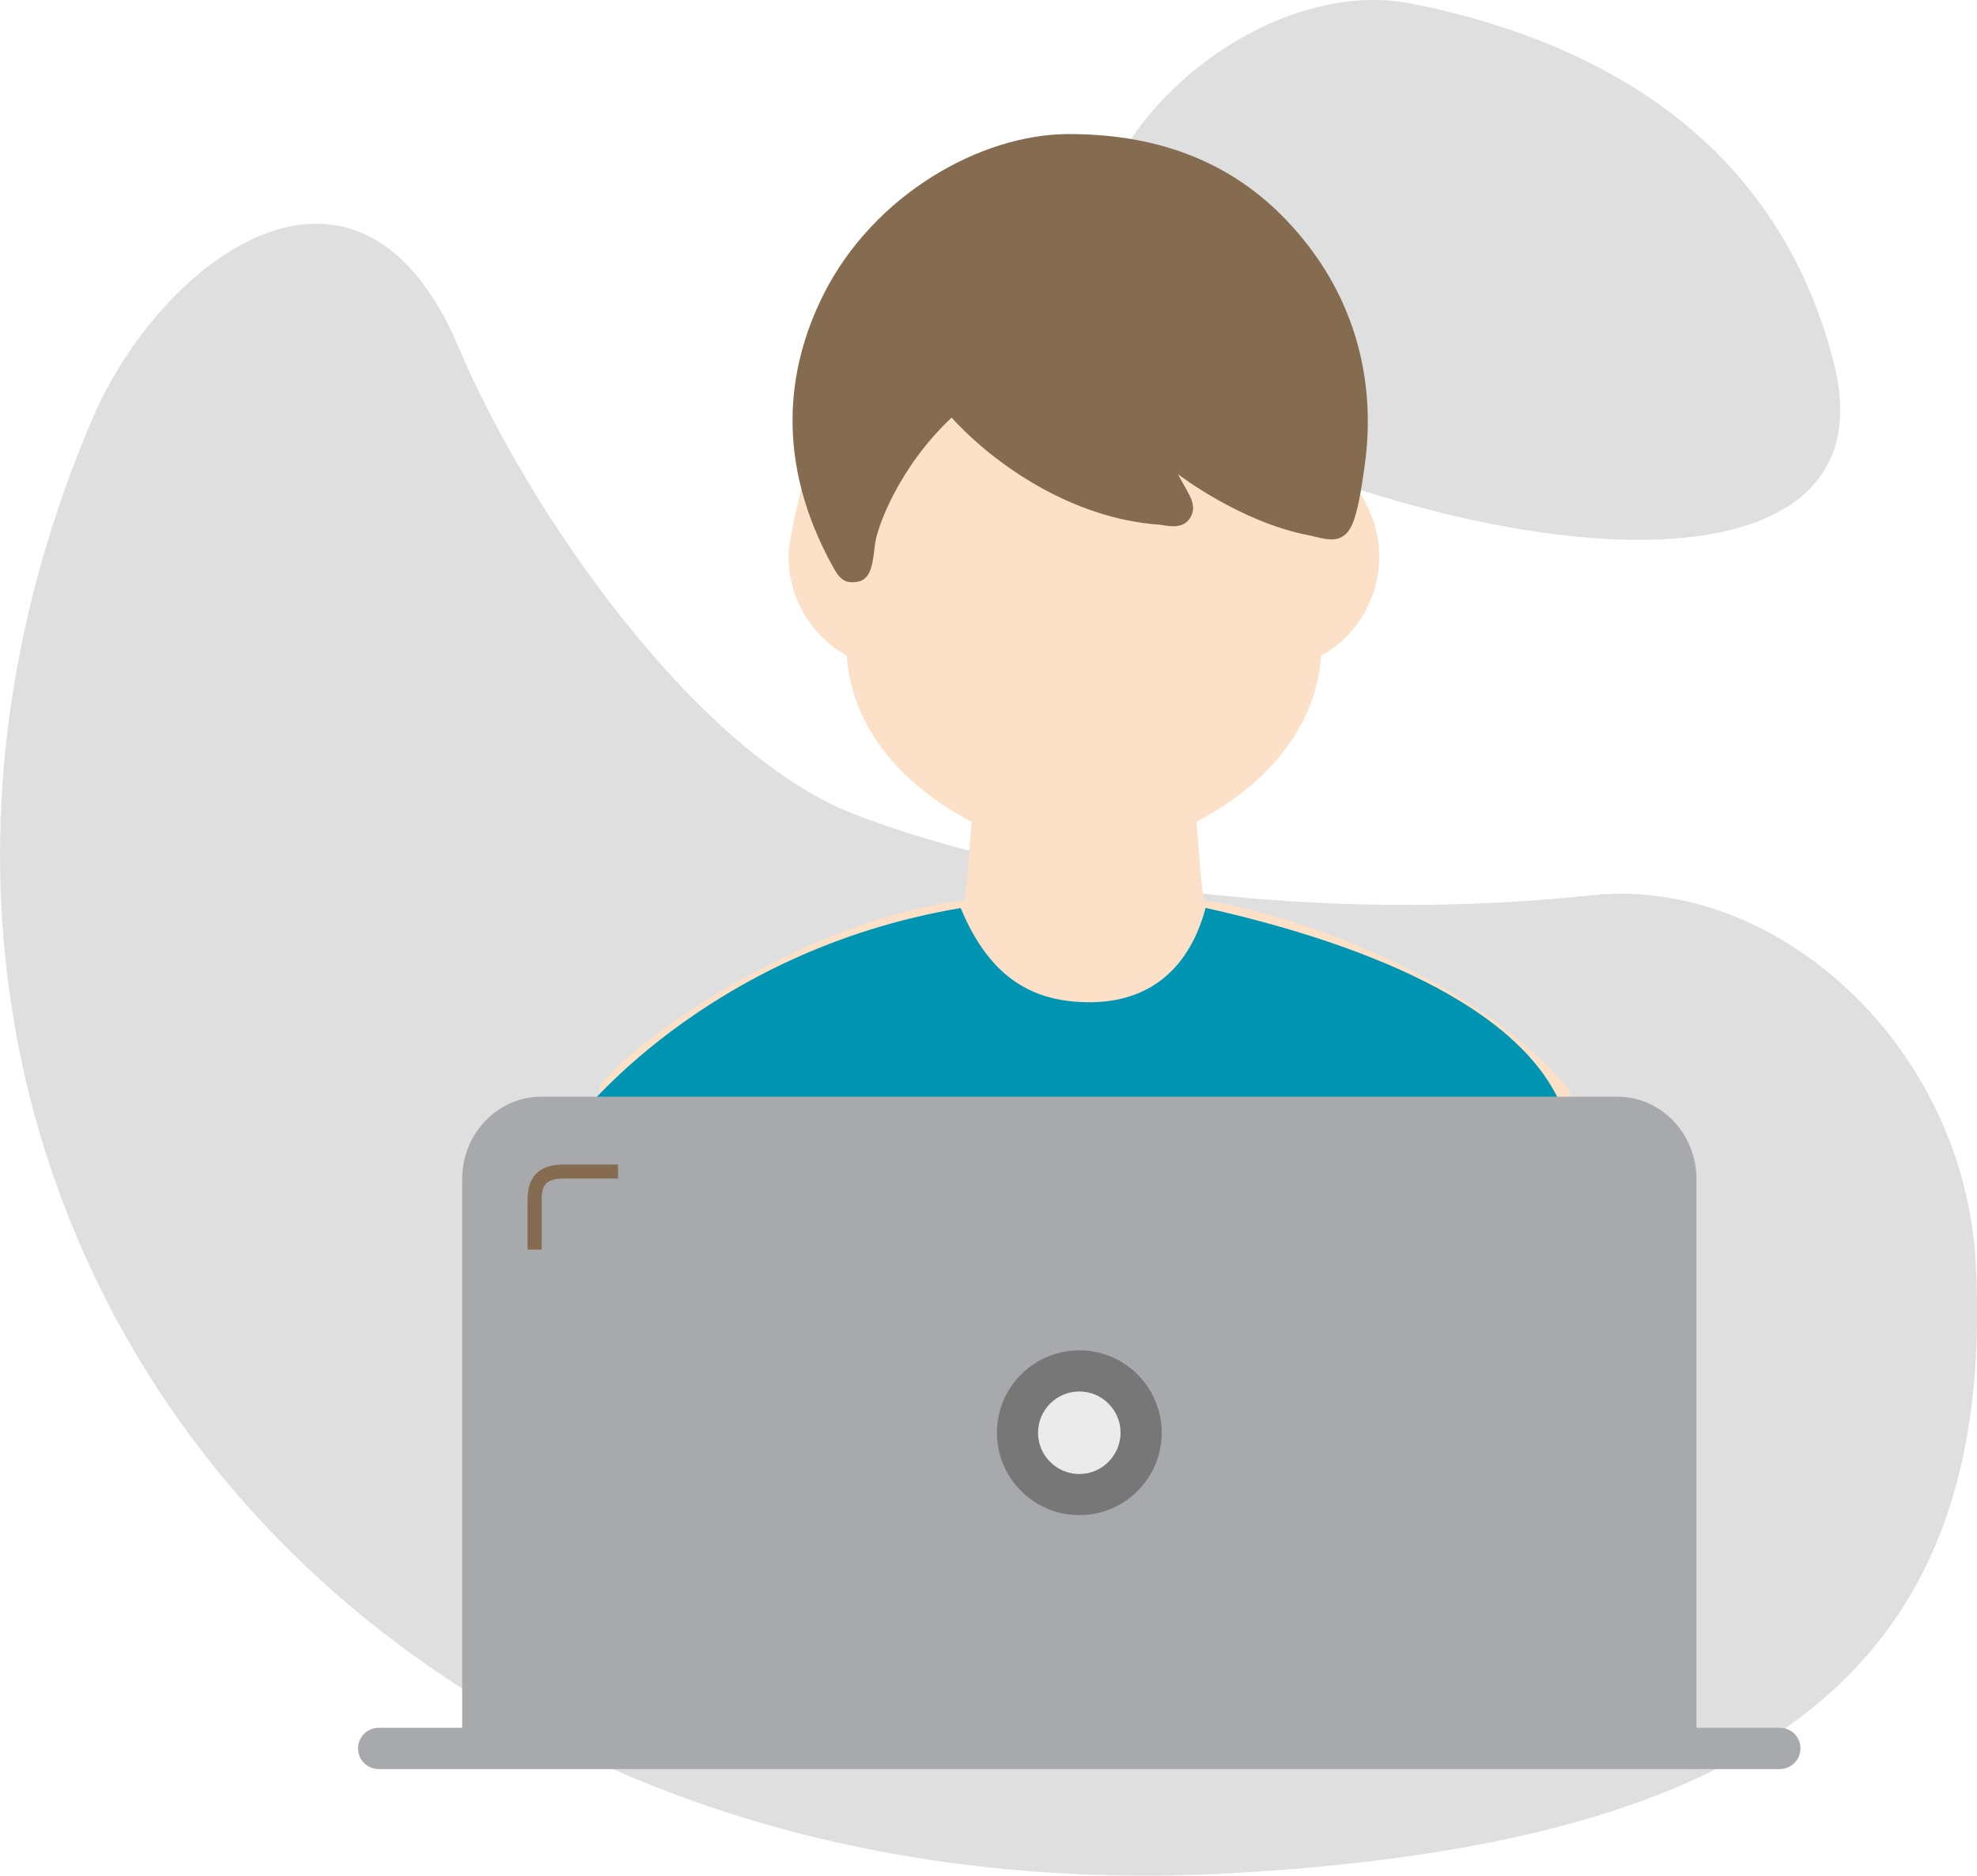 <?xml version="1.0" encoding="utf-8"?>
<!-- Generator: Adobe Illustrator 26.0.1, SVG Export Plug-In . SVG Version: 6.00 Build 0)  -->
<svg version="1.1" id="Layer_1" xmlns="http://www.w3.org/2000/svg" xmlns:xlink="http://www.w3.org/1999/xlink" x="0px" y="0px"
	 viewBox="0 0 140.86 133.62" style="enable-background:new 0 0 140.86 133.62;" xml:space="preserve">
<style type="text/css">
	.st0{fill:#F8F8F8;}
	.st1{fill:#9B6B0E;}
	.st2{fill:#95D0F4;}
	.st3{fill:#EDD5B3;}
	.st4{fill:#EBEBEC;}
	.st5{fill:#F9B443;}
	.st6{fill:#FFFFFF;}
	.st7{fill:#777777;}
	.st8{fill:#CC9F01;}
	.st9{fill:#FFFFFF;stroke:#CC9F01;stroke-width:1.5;stroke-miterlimit:10;}
	.st10{fill:none;stroke:#777777;stroke-width:1.5;stroke-miterlimit:10;}
	.st11{fill:none;stroke:#CC9F01;stroke-miterlimit:10;}
	.st12{fill:none;stroke:#777777;stroke-miterlimit:10;}
	.st13{fill:#0094B3;}
	.st14{opacity:0.7;fill:#193952;}
	.st15{opacity:0.3;fill:#1F4766;}
	.st16{fill:#F2F2F2;}
	.st17{fill:#CCCCCC;}
	.st18{fill:#1F4766;}
	.st19{filter:url(#Adobe_OpacityMaskFilter);}
	.st20{filter:url(#Adobe_OpacityMaskFilter_00000069365445142728662920000017097269647799146686_);}
	.st21{mask:url(#SVGID_1_);fill:url(#SVGID_00000074434975306411667530000000102630180583708862_);}
	.st22{opacity:0.1;fill:url(#SVGID_00000013188480665881679160000000277820006607231393_);}
	.st23{fill:#A7A9AC;}
	.st24{fill:#939598;}
	.st25{filter:url(#Adobe_OpacityMaskFilter_00000021803633567403935270000005248481156265281930_);}
	.st26{filter:url(#Adobe_OpacityMaskFilter_00000113323712482379790690000001364040390745539466_);}
	
		.st27{mask:url(#SVGID_00000085959889150865685610000018070625049233682862_);fill:url(#SVGID_00000013875682682278311250000013004580863972389277_);}
	.st28{opacity:0.1;fill:url(#SVGID_00000093898198041007081270000005655885192284219792_);}
	.st29{fill:#285A79;}
	.st30{fill:none;}
	.st31{fill:#40327A;}
	.st32{fill:#252526;}
	.st33{fill:#FCE0C8;}
	.st34{fill:#333333;}
	.st35{fill:#EA9E2F;}
	.st36{fill:#FFFFFF;stroke:#777777;stroke-miterlimit:10;}
	.st37{fill:#FFFFFF;stroke:#CC9F01;stroke-miterlimit:10;}
	.st38{fill:none;stroke:#856B4F;stroke-width:2;stroke-miterlimit:10;}
	.st39{fill:#8B6C3E;}
	.st40{fill:none;stroke:#777777;stroke-width:0.5;stroke-miterlimit:10;}
	.st41{opacity:0.7;fill:#333333;}
	.st42{fill:#DDCCB1;}
	.st43{fill:#DDD6FF;}
	.st44{fill:#856B4F;}
	.st45{filter:url(#Adobe_OpacityMaskFilter_00000116237805583277303960000000405796156813011361_);}
	.st46{filter:url(#Adobe_OpacityMaskFilter_00000136394672591916868350000012883483012477635766_);}
	
		.st47{mask:url(#SVGID_00000003807441231599028120000000351520642586981823_);fill:url(#SVGID_00000129193644616912503670000002550128530695742630_);}
	.st48{opacity:0.1;fill:url(#SVGID_00000049911049779709963660000016465576559071095457_);}
	.st49{filter:url(#Adobe_OpacityMaskFilter_00000047025069144229404150000012951340351149304471_);}
	.st50{filter:url(#Adobe_OpacityMaskFilter_00000158025012991470522080000006201918367381837489_);}
	
		.st51{mask:url(#SVGID_00000055694348846832812690000007828383698544863907_);fill:url(#SVGID_00000079464492598265031880000012819305561924374660_);}
	.st52{opacity:0.1;fill:url(#SVGID_00000048477797102734988330000013279218742775642290_);}
	.st53{fill:none;stroke:#777777;stroke-width:3;stroke-linecap:round;stroke-linejoin:round;stroke-miterlimit:10;}
	.st54{fill:none;stroke:#CC9F01;stroke-width:6;stroke-miterlimit:10;}
	.st55{fill:none;stroke:#777777;stroke-width:4;stroke-miterlimit:10;}
	.st56{fill:none;stroke:#CC9F01;stroke-width:4;stroke-miterlimit:10;}
	.st57{fill:#FFFFFF;stroke:#777777;stroke-width:4;stroke-miterlimit:10;}
	.st58{fill:#BCBEC0;}
	.st59{fill:none;stroke:#856B4F;stroke-miterlimit:10;}
	.st60{fill:none;stroke:#CC9F01;stroke-width:5;stroke-miterlimit:10;}
	.st61{fill:none;stroke:#FFFFFF;stroke-width:3;stroke-miterlimit:10;}
	.st62{fill:#DFDFDF;}
	.st63{fill:#FACBA3;}
	.st64{fill:#CD9E00;}
	.st65{fill:none;stroke:#734020;stroke-width:5;stroke-miterlimit:10;}
	.st66{fill:#734020;}
	.st67{fill:none;stroke:#856B4F;stroke-width:5;stroke-miterlimit:10;}
	.st68{filter:url(#Adobe_OpacityMaskFilter_00000104698555511746453580000011935732572743478659_);}
	.st69{filter:url(#Adobe_OpacityMaskFilter_00000150065443679246577850000002070629669550086077_);}
	
		.st70{mask:url(#SVGID_00000176044162088430714100000010494226264187638660_);fill:url(#SVGID_00000039842362704611912080000005041918389690069685_);}
	.st71{opacity:0.1;fill:url(#SVGID_00000075142189055776981810000012546326772028153254_);}
	.st72{filter:url(#Adobe_OpacityMaskFilter_00000172404938780338802470000015115066571410246285_);}
	.st73{filter:url(#Adobe_OpacityMaskFilter_00000153694356428199721240000012619492894562962833_);}
	
		.st74{mask:url(#SVGID_00000114784348714999707170000006165959683827218584_);fill:url(#SVGID_00000125605001056136385680000018326779716103542694_);}
	.st75{opacity:0.1;fill:url(#SVGID_00000018208616535363239320000014270895639288616594_);}
	.st76{filter:url(#Adobe_OpacityMaskFilter_00000170981244348649237660000009251052288112563086_);}
	.st77{filter:url(#Adobe_OpacityMaskFilter_00000054233189932874177590000003681391087865632147_);}
	
		.st78{mask:url(#SVGID_00000070829233380975322500000004958245506887314831_);fill:url(#SVGID_00000097488016126665396670000008166269905384906936_);}
	.st79{opacity:0.1;fill:url(#SVGID_00000009592001884655208070000008217929546975420594_);}
	.st80{filter:url(#Adobe_OpacityMaskFilter_00000049933145803168866290000012370260067290024329_);}
	.st81{filter:url(#Adobe_OpacityMaskFilter_00000114045303990241890420000007013482581474084484_);}
	
		.st82{mask:url(#SVGID_00000010285307181506818750000008220650187442519938_);fill:url(#SVGID_00000122692526311824657110000002565646505136890279_);}
	.st83{opacity:0.1;fill:url(#SVGID_00000181780444601690830540000016347567912671983034_);}
	.st84{filter:url(#Adobe_OpacityMaskFilter_00000139987367608898528200000012786163168805001142_);}
	.st85{filter:url(#Adobe_OpacityMaskFilter_00000012463673419227917920000014480592239626743725_);}
	
		.st86{mask:url(#SVGID_00000014614255908087064270000000504168411641557951_);fill:url(#SVGID_00000158733180266912137570000015425725200744268678_);}
	.st87{opacity:0.1;fill:url(#SVGID_00000010278469043480015890000016493243217232757668_);}
	.st88{filter:url(#Adobe_OpacityMaskFilter_00000039096820056121773950000018011831828484858794_);}
	.st89{filter:url(#Adobe_OpacityMaskFilter_00000171699517076095876070000002620325297517298105_);}
	
		.st90{mask:url(#SVGID_00000178910300134234667730000000202227114768153786_);fill:url(#SVGID_00000116227838905468021730000011296255590564760995_);}
	.st91{opacity:0.1;fill:url(#SVGID_00000057113509605625837600000014888014239463920019_);}
</style>
<g>
	<path class="st62" d="M88.94,31.98c23.08,9.52,45.68,9.41,41.72-6.13c-3.64-14.27-14.53-22.45-30.01-25.58S64.43,21.86,88.94,31.98
		z"/>
	<g>
		<path class="st62" d="M88.08,133.43c37.34-2.17,54.19-14.43,52.7-43.34c-0.8-15.55-14.15-27.71-27.39-26.31
			c-23.2,2.45-43.22-2.14-52.59-5.8c-11.38-4.45-23.3-21.82-28.07-33.12c-7.21-17.12-21.33-6.3-26.15,4.98
			C-16.16,83.09,22.26,137.25,88.08,133.43z"/>
		<g>
			<path class="st33" d="M110.55,79.48c0.46,0,0.91-0.24,1.16-0.67c0.12-0.21,0.18-0.45,0.18-0.68c0-0.46-0.34-0.79-0.67-1.16
				c-6.12-7-18.2-11.75-25.44-12.82c-0.24-1.21-0.42-4.6-0.57-5.83H69.27c-0.15,1.23-0.34,4.62-0.57,5.83
				c-10.33,1.21-21.64,8.58-25.31,12.44c-0.67,0.7-0.67,0.7-0.67,1.16c0,0.23,0.06,0.46,0.18,0.68c0.25,0.43,0.7,0.67,1.16,0.67
				C44.29,79.09,110.32,79.48,110.55,79.48z"/>
			<path class="st33" d="M71.8,59.67c1.98,0.72,3.89,1.1,5.42,1.1c1.53,0,3.44-0.38,5.42-1.1l2.56-1.11
				c4.44-2.28,8.55-6.3,8.93-11.85c2.54-1.42,4.14-4.09,4.14-7.05c0-1.46-0.4-2.89-1.15-4.15c0,0,0,0,0,0c0,0,0,0,0,0
				c-0.1-0.16-0.2-0.32-0.3-0.47c0.21-0.68,0.38-1.37,0.51-2.06c0,0-0.44-3.61-0.44-3.61c-3.63-12.66-31.16-17.5-38.31,1.43
				c-0.94,1.36-2.39,7.2-2.39,8.86c0,2.96,1.6,5.62,4.14,7.05c0.38,5.55,4.49,9.57,8.93,11.85L71.8,59.67z"/>
		</g>
		<path class="st23" d="M34.02,124.85c0,0,0-37.46,0-40.85c0-3.39,3.3-4.06,6.94-4.06c6.06,0,63.81,0.09,69.35,0.09
			s9.34-2.9,9.34,5.86s0,38.97,0,38.97H34.02z"/>
		<circle class="st4" cx="76.96" cy="102.11" r="4.79"/>
		<g>
			<path class="st13" d="M68.45,64.69c2.14,5.17,5.34,6.71,9.19,6.71s6.98-1.97,8.26-6.72c10.35,2.31,22.74,6.77,25.57,14.67
				c-28.65,0-70.51,0.58-70.51,0.58S50.11,67.77,68.45,64.69z"/>
			<path class="st23" d="M126.82,123.09h-5.95V84c0-3.24-2.52-5.87-5.63-5.87H38.56c-3.1,0-5.63,2.63-5.63,5.87v39.09h-5.95
				c-0.81,0-1.47,0.66-1.47,1.47c0,0.81,0.66,1.47,1.47,1.47h99.83c0.81,0,1.47-0.66,1.47-1.47
				C128.28,123.74,127.63,123.09,126.82,123.09z M35.87,84c0-1.62,1.21-2.94,2.69-2.94h76.68c1.48,0,2.69,1.32,2.69,2.94v39.09
				H35.87V84z"/>
			<path class="st7" d="M76.9,96.2c-3.24,0-5.87,2.63-5.87,5.87c0,3.24,2.63,5.87,5.87,5.87s5.87-2.63,5.87-5.87
				C82.77,98.83,80.14,96.2,76.9,96.2z M76.9,105.01c-1.62,0-2.94-1.32-2.94-2.94c0-1.62,1.32-2.94,2.94-2.94s2.94,1.32,2.94,2.94
				C79.83,103.69,78.52,105.01,76.9,105.01z"/>
		</g>
		<path class="st59" d="M44.03,83.46h-3.85c-1.6,0-2.09,0.72-2.09,2.04v3.52"/>
		<path class="st44" d="M76.16,9.55c-6.28,0-13.91,4.31-17.49,11.44c-2.61,5.2-3.51,11.93,0.75,19.52c0.52,0.93,0.97,1.04,1.65,0.94
			c1.06-0.16,1.12-1.44,1.27-2.67c0.15-1.23,1.71-5.5,5.46-9.03c3.04,3.34,8.59,7.2,14.81,7.63c0.41,0.03,1.68,0.44,2.22-0.54
			c0.26-0.47,0.27-0.96-0.22-1.83c-0.4-0.7-0.68-1.23-0.68-1.23s4.41,3.41,9.3,4.35c0.75,0.14,1.68,0.52,2.38,0.12
			c0.7-0.4,1.1-1.3,1.62-5.04c0.9-6.43-0.88-12.63-5.61-17.56C87.95,11.82,82.96,9.55,76.16,9.55z"/>
	</g>
</g>
</svg>
